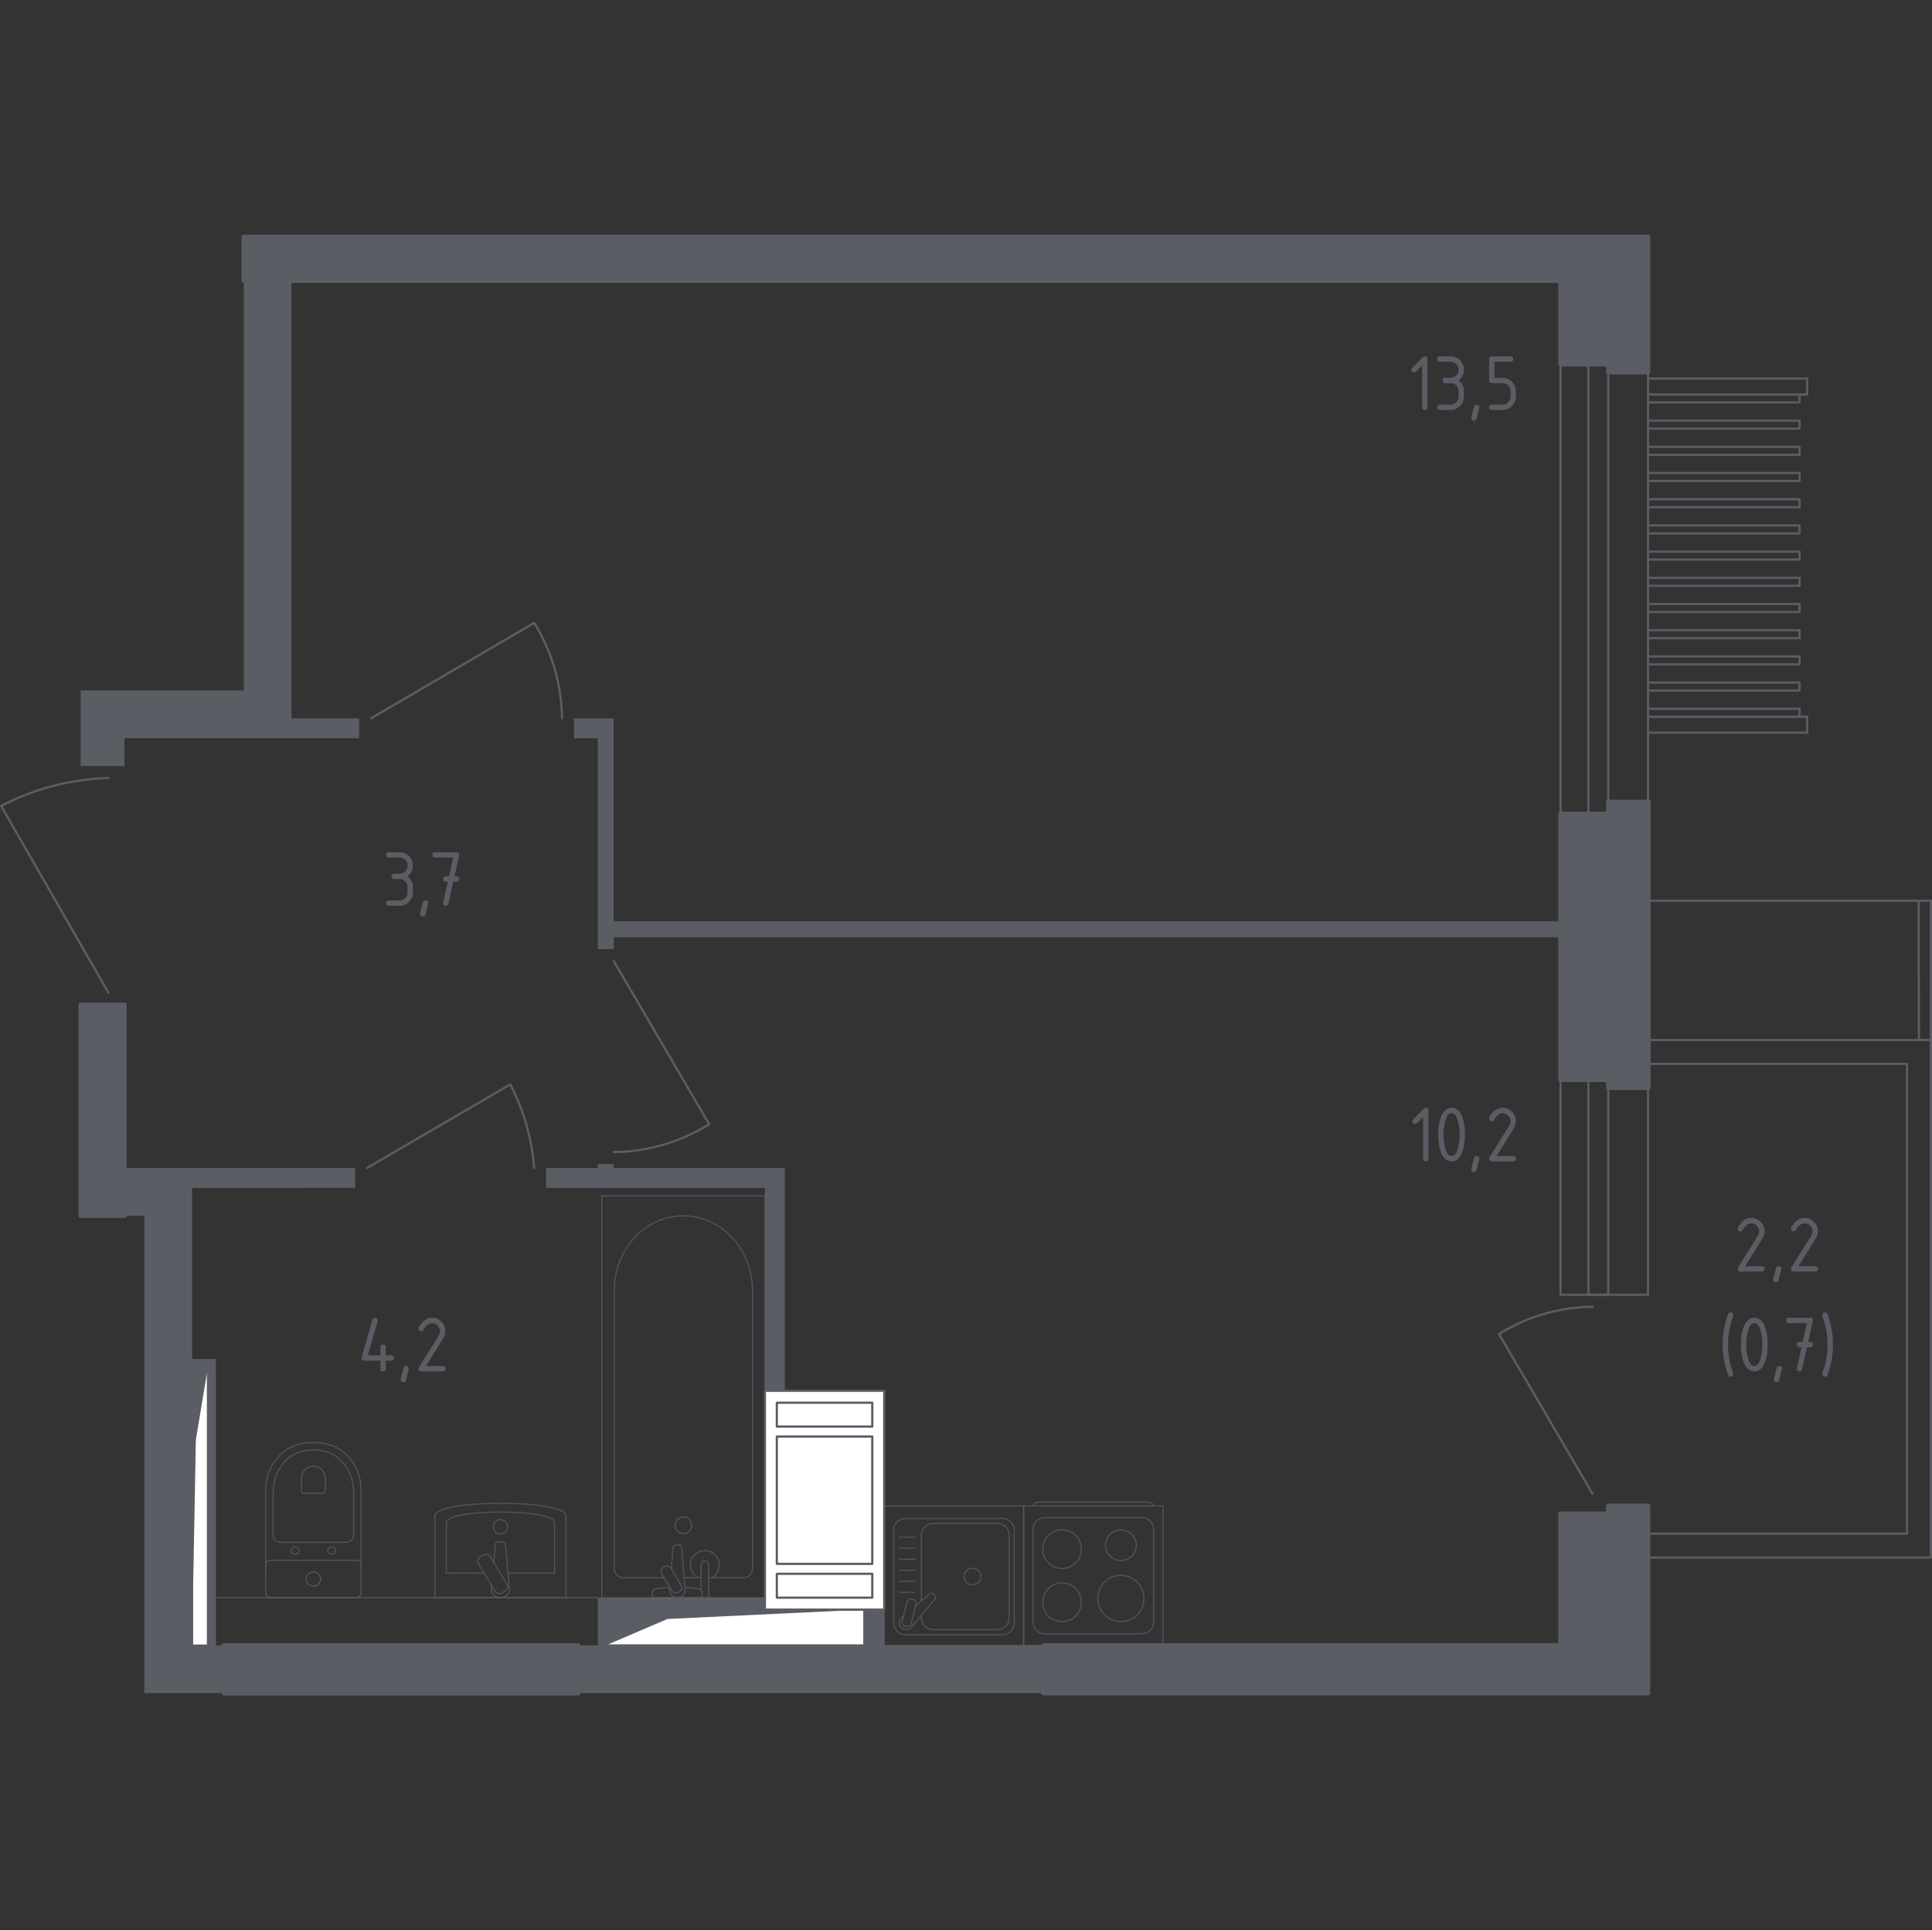 <?xml version="1.0" encoding="utf-8"?>
<!-- Generator: Adobe Illustrator 26.2.1, SVG Export Plug-In . SVG Version: 6.00 Build 0)  -->
<svg version="1.1" xmlns="http://www.w3.org/2000/svg" xmlns:xlink="http://www.w3.org/1999/xlink" x="0px" y="0px"
	 viewBox="0 0 1001.15 1000" style="enable-background:new 0 0 1001.15 1000;" xml:space="preserve">
<rect x="0" y="0" width="1001.15" height="1000" fill="#333333" stroke="none"/>
<style type="text/css">
	.st0{fill:none;stroke:#5B5D65;stroke-width:1.149;stroke-linecap:round;stroke-linejoin:round;stroke-miterlimit:10;}
	.st1{fill:none;stroke:#5B5D65;stroke-width:1.155;stroke-linecap:round;stroke-linejoin:round;stroke-miterlimit:10;}
	.st2{fill:#FFFFFF;stroke:#5B5D65;stroke-width:1.149;stroke-linecap:round;stroke-linejoin:round;stroke-miterlimit:10;}
	.st3{fill:#5B5D65;}
	.st4{opacity:0.8;fill:none;stroke:#5B5D65;stroke-width:0.575;stroke-linecap:round;stroke-linejoin:round;stroke-miterlimit:10;}
	.st5{opacity:0.8;}
	.st6{fill:none;stroke:#5B5D65;stroke-width:0.575;stroke-linecap:round;stroke-linejoin:round;stroke-miterlimit:10;}
	.st7{fill:#5B5D65;stroke:#5B5D65;stroke-width:2.298;stroke-linecap:round;stroke-linejoin:round;stroke-miterlimit:10;}
</style>
<g id="Слой_1">
</g>
<g id="Окна_x2C__двери">
	<g>
		<rect x="854" y="196.13" class="st0" width="82.45" height="8.25"/>
		<rect x="854" y="371.35" class="st0" width="82.45" height="8.25"/>
		<polyline class="st0" points="854,367.23 932.53,367.23 932.53,371.35 854,371.35 		"/>
		<polyline class="st0" points="854,204.38 932.53,204.38 932.53,208.5 854,208.5 		"/>
		<polyline class="st0" points="854,217.95 932.53,217.95 932.53,222.07 854,222.07 		"/>
		<polyline class="st0" points="854,231.52 932.53,231.52 932.53,235.64 854,235.64 		"/>
		<polyline class="st0" points="854,245.09 932.53,245.09 932.53,249.21 854,249.21 		"/>
		<polyline class="st0" points="854,258.66 932.53,258.66 932.53,262.78 854,262.78 		"/>
		<polyline class="st0" points="854,272.23 932.53,272.23 932.53,276.35 854,276.35 		"/>
		<polyline class="st0" points="854,285.8 932.53,285.8 932.53,289.93 854,289.93 		"/>
		<polyline class="st0" points="854,299.38 932.53,299.38 932.53,303.5 854,303.5 		"/>
		<polyline class="st0" points="854,312.95 932.53,312.95 932.53,317.07 854,317.07 		"/>
		<polyline class="st0" points="854,326.52 932.53,326.52 932.53,330.64 854,330.64 		"/>
		<polyline class="st0" points="854,340.09 932.53,340.09 932.53,344.21 854,344.21 		"/>
		<polyline class="st0" points="854,353.66 932.53,353.66 932.53,357.78 854,357.78 		"/>
	</g>
	<path class="st0" d="M190.22,605.13l74.21-43.29c2.82,5.43,5.85,12.34,8.25,20.61c2.5,8.63,3.63,16.39,4.12,22.68"/>
	<path class="st0" d="M318.03,596.89c6.78-0.07,16.16-0.88,26.8-4.12c9.63-2.93,17.24-6.92,22.67-10.31l-49.47-84.52"/>
	<path class="st0" d="M291.23,372.19c-0.07-6.78-0.88-16.16-4.12-26.8c-2.93-9.63-6.92-17.24-10.31-22.67l-84.52,49.47"/>
	<path class="st0" d="M56.23,514.43L0.57,417.54c6.81-3.53,15.81-7.44,26.8-10.31c11.18-2.92,21.1-3.9,28.86-4.12"/>
	<g>
		<rect x="823.08" y="188.72" class="st0" width="10.31" height="232.94"/>
		<rect x="808.65" y="188.72" class="st0" width="45.35" height="232.94"/>
	</g>
	<g>
		<path class="st0" d="M825.24,677.04c-6.64,0.07-15.82,0.87-26.25,4.04c-9.43,2.87-16.89,6.78-22.21,10.1l48.46,82.78"/>
		<g>
			<rect x="823.08" y="559.47" class="st0" width="10.31" height="111.38"/>
			<rect x="808.65" y="559.47" class="st0" width="45.35" height="111.38"/>
		</g>
	</g>
	<g>
		<polygon class="st1" points="854.13,806.98 854.13,794.6 988.2,794.6 988.2,551.21 854.13,551.21 854.13,538.84 1000.57,538.84 
			1000.57,806.98 		"/>
		<polyline class="st1" points="854.2,466.65 1000.57,466.65 1000.57,538.84 994.39,538.84 994.21,466.65 		"/>
	</g>
</g>
<g id="Шахты">
	<g>
		<polyline class="st2" points="99.52,852.6 107.77,852.6 107.77,708.2 99.52,708.2 99.52,852.6 		"/>
		<polygon class="st3" points="99.52,708.2 99.52,852.6 101.49,745.96 107.77,708.2 		"/>
	</g>
	<g>
		<polyline class="st2" points="313.91,852.5 447.9,852.5 447.9,833.95 313.91,833.95 313.91,852.5 		"/>
		<polygon class="st3" points="313.91,833.95 313.91,852.5 345.89,838.8 447.9,833.95 		"/>
	</g>
	<g>
		<rect x="396.37" y="720.57" class="st2" width="61.84" height="113.38"/>
		<rect x="402.55" y="726.76" class="st2" width="49.47" height="12.37"/>
		<rect x="402.55" y="815.4" class="st2" width="49.47" height="12.37"/>
		<rect x="402.55" y="744.28" class="st2" width="49.47" height="65.97"/>
	</g>
</g>
<g id="Перегородки">
	<g>
		<polygon class="st3" points="297.42,382.5 309.79,382.5 309.79,491.75 318.03,491.75 318.03,485.57 808.65,485.57 808.65,477.32 
			318.03,477.32 318.03,372.19 297.42,372.19 		"/>
		<polygon class="st3" points="41.8,396.93 64.48,396.93 64.48,382.5 186.1,382.5 186.1,372.19 151.06,372.19 151.06,145.44 
			126.32,145.44 126.32,357.76 41.8,357.76 		"/>
		<polygon class="st3" points="282.99,605.13 282.99,615.44 396.37,615.44 396.37,720.57 406.67,720.57 406.67,605.13 
			318.03,605.13 318.03,603.07 309.79,603.07 309.79,605.13 		"/>
		<path class="st3" d="M184.04,615.44v-10.31l-119.56,0v24.74h10.31v247.37h41.23V852.5h-4.12V704.08l-12.37,0v-88.64H184.04z
			 M107.77,708.2v144.3h-8.24V708.2L107.77,708.2z"/>
		<polygon class="st3" points="458.21,852.5 458.21,833.95 447.9,833.95 447.9,852.5 313.91,852.5 313.91,833.95 396.37,833.95 
			396.37,827.77 309.79,827.77 309.79,852.5 299.48,852.5 299.48,877.24 540.67,877.24 540.67,852.5 		"/>
	</g>
</g>
<g id="Пунктир">
</g>
<g id="Сантехника">
	<line class="st4" x1="309.79" y1="827.77" x2="111.89" y2="827.77"/>
	<g>
		<g class="st5">
			<rect x="458.21" y="780.27" class="st6" width="72.24" height="72.24"/>
			<path class="st6" d="M469.11,786.74h50.44c3.32,0,6.02,2.7,6.02,6.02v48.16c0,3.33-2.7,6.02-6.02,6.02h-50.44
				c-3.33,0-6.02-2.69-6.02-6.02v-48.16C463.09,789.44,465.79,786.74,469.11,786.74z"/>
			<path class="st6" d="M477.42,829.46v-34.08c0-3.32,2.7-6.02,6.02-6.02h33.53c3.33,0,6.02,2.7,6.02,6.02v42.91
				c0,3.33-2.7,6.02-6.02,6.02h-33.53c-3.33,0-6.02-2.7-6.02-6.02v-1.35"/>
			<path class="st6" d="M499.65,816.84c0-2.39,1.93-4.32,4.31-4.32c2.38,0,4.31,1.93,4.31,4.32c0,2.38-1.93,4.31-4.31,4.31
				C501.58,821.15,499.65,819.22,499.65,816.84z"/>
			<path class="st6" d="M468.2,837.28l-1.03,0.87c-1.35,1.15-1.6,3.28-0.38,4.81c0.08,0.11,0.17,0.2,0.26,0.29
				c0.09,0.1,0.19,0.18,0.3,0.27c1.53,1.22,3.67,0.97,4.81-0.38l12.46-14.7c0.43-0.42,0.4-1.16-0.08-1.65l-1.02-1.02
				c-0.48-0.48-1.22-0.52-1.65-0.08l-7.39,6.26"/>
			<path class="st6" d="M472.86,828.48L472.86,828.48c1.29,0.31,2.08,1.63,1.76,2.92l-2.37,9.52c-0.31,1.28-1.63,2.07-2.92,1.75
				c-1.28-0.32-2.07-1.63-1.75-2.92l2.36-9.51C470.27,828.94,471.57,828.16,472.86,828.48z"/>
			<line class="st6" x1="474.16" y1="796.42" x2="466" y2="796.42"/>
			<line class="st6" x1="474.16" y1="802.14" x2="466" y2="802.14"/>
			<line class="st6" x1="474.16" y1="807.85" x2="466" y2="807.85"/>
			<line class="st6" x1="474.16" y1="813.56" x2="466" y2="813.56"/>
			<line class="st6" x1="474.16" y1="819.28" x2="466" y2="819.28"/>
			<line class="st6" x1="474.16" y1="824.99" x2="466" y2="824.99"/>
		</g>
		<g class="st5">
			<path class="st6" d="M535.32,780.23L535.32,780.23c0-1.07,1.51-1.95,3.36-1.95h55.77c1.85,0,3.36,0.87,3.36,1.95"/>
			<rect x="530.45" y="780.27" class="st6" width="72.24" height="72.24"/>
			<path class="st6" d="M591.78,846.48h-50.44c-3.33,0-6.02-2.7-6.02-6.02V792.3c0-3.33,2.7-6.02,6.02-6.02h50.44
				c3.33,0,6.02,2.69,6.02,6.02v48.16C597.8,843.79,595.11,846.48,591.78,846.48z"/>
			<path class="st6" d="M560.37,830.14c0,5.54-4.49,10.02-10.02,10.02c-5.54,0-10.03-4.48-10.03-10.02
				c0-5.54,4.49-10.02,10.03-10.02C555.88,820.11,560.37,824.59,560.37,830.14z"/>
			<path class="st6" d="M592.81,828.18c0,6.62-5.36,11.98-11.98,11.98c-6.62,0-11.98-5.36-11.98-11.98
				c0-6.62,5.36-11.98,11.98-11.98C587.44,816.2,592.81,821.56,592.81,828.18z"/>
			<path class="st6" d="M560.37,802.63c0,5.54-4.49,10.02-10.02,10.02c-5.54,0-10.03-4.49-10.03-10.02
				c0-5.54,4.49-10.02,10.03-10.02C555.88,792.61,560.37,797.09,560.37,802.63z"/>
			<path class="st6" d="M588.81,800.59c0,4.41-3.58,7.98-7.98,7.98c-4.41,0-7.98-3.58-7.98-7.98c0-4.41,3.58-7.98,7.98-7.98
				C585.23,792.61,588.81,796.18,588.81,800.59z"/>
		</g>
	</g>
	<g class="st5">
		<path class="st6" d="M187.12,813.21v-41.19c0-4.49-1.13-8.93-3.4-12.91c-3.25-5.67-9.48-11.72-21.33-11.72
			c-11.85,0-18.09,6.05-21.34,11.72c-2.27,3.98-3.39,8.42-3.39,12.91v41.19"/>
		<path class="st6" d="M179.46,799.09c2.1,0,3.79-1.57,3.79-3.52v-22.19c0-4.03-0.95-8.03-2.87-11.61c-2.74-5.1-8-10.53-17.99-10.53
			c-9.98,0-15.25,5.44-17.98,10.53c-1.92,3.58-2.87,7.58-2.87,11.61v22.19c0,1.95,1.69,3.52,3.79,3.52H179.46z"/>
		<path class="st6" d="M167.41,773.72c0.62,0,1.12-0.46,1.12-1.03v-6.52c0-1.19-0.28-2.36-0.85-3.42c-0.8-1.49-2.35-3.09-5.28-3.09
			c-2.94,0-4.49,1.6-5.29,3.09c-0.57,1.06-0.85,2.23-0.85,3.42v6.52c0,0.57,0.5,1.03,1.11,1.03H167.41z"/>
		<path class="st6" d="M169.77,803.36c0-1.06,0.92-1.91,2.06-1.91c1.13,0,2.05,0.85,2.05,1.91c0,1.06-0.92,1.91-2.05,1.91
			C170.69,805.28,169.77,804.42,169.77,803.36z"/>
		<path class="st6" d="M150.91,803.36c0-1.06,0.92-1.91,2.06-1.91c1.13,0,2.05,0.85,2.05,1.91c0,1.06-0.92,1.91-2.05,1.91
			C151.83,805.28,150.91,804.42,150.91,803.36z"/>
		<path class="st6" d="M140.14,808.4h44.51c1.37,0,2.47,1.11,2.47,2.47v14.43c0,1.36-1.1,2.47-2.47,2.47h-44.51
			c-1.37,0-2.47-1.11-2.47-2.47v-14.43C137.67,809.51,138.77,808.4,140.14,808.4z"/>
		<path class="st6" d="M158.69,818.09c0-2.05,1.66-3.71,3.71-3.71s3.71,1.66,3.71,3.71c0,2.05-1.66,3.71-3.71,3.71
			S158.69,820.14,158.69,818.09z"/>
	</g>
	<g class="st5">
		<line class="st6" x1="354.49" y1="817.39" x2="363.31" y2="817.39"/>
		<path class="st6" d="M367.21,817.39h18.22c2.49,0,4.5-2.18,4.5-4.86V668.63c0-9.62-3.32-18.9-9.3-26.02
			c-14.21-16.9-38.81-16.9-53.02,0c-5.99,7.12-9.31,16.41-9.31,26.02v143.91c0,2.68,2.02,4.86,4.51,4.86h21.33"/>
		<rect x="311.85" y="619.56" class="st6" width="84.52" height="208.2"/>
		<path class="st6" d="M354.11,785.93c2.39,0,4.32,1.93,4.32,4.32c0,2.39-1.93,4.32-4.32,4.32c-2.39,0-4.33-1.94-4.33-4.32
			C349.78,787.87,351.72,785.93,354.11,785.93z"/>
		<path class="st6" d="M363.31,827.76h3.91v-6.36v-0.43v-10.06c0,0-0.07-2.07-1.95-2.07s-1.96,2.07-1.96,2.07v10.06v0.43v2.35"/>
		<g>
			<path class="st6" d="M347.08,822.29l-0.1,1.27c-0.16,2.01,1.35,3.91,3.57,4.17c0.15,0.02,0.29,0.03,0.45,0.03
				c0.15,0,0.3-0.01,0.45-0.03c2.21-0.26,3.73-2.16,3.57-4.17l-1.8-21.82c0-0.69-0.62-1.26-1.39-1.26h-1.64
				c-0.78,0-1.39,0.56-1.39,1.26l-0.91,11.05"/>
			<path class="st6" d="M343.75,812.08l0.64-0.39c1.14-0.68,2.63-0.32,3.31,0.83l5.28,8.76c0.69,1.14,0.32,2.63-0.82,3.32
				l-0.65,0.38c-1.13,0.69-2.62,0.31-3.31-0.82l-5.27-8.76C342.24,814.26,342.61,812.77,343.75,812.08z"/>
			<path class="st6" d="M347.19,822.47c-3.08,0.17-7.08,0.48-8.15,1.03c-1.49,0.76-0.83,2.88-0.83,2.88v1.35h25.56v-1.35
				c0,0,0.66-2.12-0.83-2.88c-1.05-0.54-4.96-0.85-8.02-1.02"/>
		</g>
		<path class="st6" d="M368.9,817.39c2.28-1.28,3.82-3.72,3.82-6.52c0-4.12-3.34-7.47-7.46-7.47c-4.12,0-7.46,3.34-7.46,7.47
			c0,2.8,1.54,5.24,3.82,6.52"/>
	</g>
	<g class="st5">
		<path class="st6" d="M293.31,827.77v-42.34c0-8.84-68-8.68-68,0v42.34H293.31z"/>
		<path class="st6" d="M263.26,815.06h24.08v-26.22c0-7.3-56.06-7.18-56.06,0v26.22h19.58"/>
		<path class="st6" d="M254.76,821.55l-0.16,1.77c-0.2,2.13,1.58,4.15,4.18,4.41c0.17,0.02,0.35,0.03,0.53,0.03
			c0.17,0,0.35-0.01,0.52-0.03c2.6-0.27,4.38-2.29,4.18-4.41l-2.11-23.09c0-0.74-0.73-1.33-1.64-1.33h-1.93
			c-0.9,0-1.64,0.59-1.64,1.33l-0.84,9.27"/>
		<path class="st6" d="M248.7,806.7l1.89-1.14c1.16-0.7,2.69-0.32,3.39,0.85l8.66,14.37c0.7,1.17,0.32,2.7-0.84,3.4l-1.89,1.14
			c-1.16,0.7-2.69,0.32-3.39-0.85l-8.66-14.38C247.16,808.93,247.54,807.4,248.7,806.7z"/>
		<path class="st6" d="M255.6,791.09c0-2.05,1.66-3.71,3.7-3.71c2.05,0,3.7,1.66,3.7,3.71c0,2.05-1.66,3.7-3.7,3.7
			C257.26,794.79,255.6,793.13,255.6,791.09z"/>
	</g>
</g>
<g id="Несущие">
	<g>
		<rect x="116.01" y="852.5" class="st7" width="183.47" height="24.74"/>
	</g>
	<g>
		<rect x="41.8" y="520.61" class="st7" width="22.68" height="109.26"/>
		<polygon class="st7" points="854,122.76 126.32,122.76 126.32,145.44 808.65,145.44 808.65,188.73 833.39,188.73 833.39,192.85 
			854,192.85 		"/>
		<polygon class="st7" points="833.39,415.48 833.39,421.67 808.65,421.67 808.65,559.47 833.39,559.47 833.39,563.59 854.2,563.59 
			854.2,415.48 		"/>
		<polygon class="st7" points="833.39,780.17 833.39,784.29 808.65,784.29 808.65,852.5 540.67,852.5 540.67,877.24 854,877.24 
			854,780.17 		"/>
		<rect x="116.01" y="852.5" class="st7" width="183.47" height="24.74"/>
	</g>
</g>
<g id="Слой_12">
</g>
<g id="Лифты_x2C__лестницы">
</g>
<g id="Площади">
	<g>
		<g>
			<path class="st3" d="M187.38,703.57c0-0.15,0.01-0.28,0.04-0.38l5.56-19.44c0.2-0.67,0.65-1.01,1.35-1.01
				c0.93,0,1.39,0.46,1.39,1.39c0,0.13-0.02,0.26-0.05,0.4l-5.06,17.65h6.5v-4.17c0-0.93,0.46-1.39,1.39-1.39s1.39,0.46,1.39,1.39
				v4.17h2.78c0.93,0,1.39,0.46,1.39,1.39s-0.46,1.39-1.39,1.39h-2.78v4.17c0,0.93-0.46,1.39-1.39,1.39s-1.39-0.46-1.39-1.39v-4.17
				h-8.33C187.84,704.96,187.38,704.49,187.38,703.57z"/>
			<path class="st3" d="M210.45,707.73c0.93,0,1.39,0.46,1.39,1.37c0,0.13-0.48,2.1-1.43,5.91c-0.17,0.7-0.62,1.05-1.35,1.05
				c-0.93,0-1.39-0.46-1.39-1.39c0-0.63,0.48-2.59,1.43-5.89C209.3,708.09,209.75,707.73,210.45,707.73z"/>
			<path class="st3" d="M223.84,682.74c1.92,0,3.56,0.68,4.91,2.03c1.35,1.35,2.03,2.99,2.03,4.91c0,1.32-0.42,2.65-1.26,4
				l-8.75,14.06h8.63c0.93,0,1.39,0.46,1.39,1.39s-0.46,1.39-1.39,1.39h-11.11c-0.93,0-1.39-0.46-1.39-1.39
				c0-0.28,0.08-0.55,0.23-0.8l10.18-16.35c0.46-0.74,0.7-1.51,0.7-2.29c0-1.15-0.41-2.13-1.22-2.95c-0.81-0.81-1.8-1.22-2.95-1.22
				c-1.57,0-3.02,1.17-4.36,3.49c-0.25,0.45-0.65,0.67-1.2,0.67c-0.93,0-1.39-0.46-1.39-1.39c0-0.21,0.04-0.4,0.13-0.57
				C218.75,684.4,221.02,682.74,223.84,682.74z"/>
		</g>
	</g>
	<g>
		<g>
			<path class="st3" d="M907.42,631.02c1.92,0,3.56,0.68,4.91,2.03c1.35,1.35,2.03,2.99,2.03,4.91c0,1.32-0.42,2.65-1.26,4
				l-8.75,14.06h8.63c0.93,0,1.39,0.46,1.39,1.39s-0.46,1.39-1.39,1.39h-11.11c-0.93,0-1.39-0.46-1.39-1.39
				c0-0.28,0.08-0.55,0.23-0.8l10.18-16.35c0.46-0.74,0.7-1.51,0.7-2.29c0-1.15-0.41-2.13-1.22-2.95c-0.81-0.81-1.8-1.22-2.95-1.22
				c-1.57,0-3.02,1.17-4.36,3.49c-0.25,0.45-0.65,0.67-1.2,0.67c-0.93,0-1.39-0.46-1.39-1.39c0-0.21,0.04-0.4,0.13-0.57
				C902.33,632.68,904.6,631.02,907.42,631.02z"/>
			<path class="st3" d="M921.67,656.02c0.93,0,1.39,0.46,1.39,1.37c0,0.13-0.48,2.1-1.43,5.91c-0.17,0.7-0.62,1.05-1.35,1.05
				c-0.93,0-1.39-0.46-1.39-1.39c0-0.63,0.48-2.59,1.43-5.89C920.52,656.37,920.97,656.02,921.67,656.02z"/>
			<path class="st3" d="M935.06,631.02c1.92,0,3.56,0.68,4.91,2.03c1.35,1.35,2.03,2.99,2.03,4.91c0,1.32-0.42,2.65-1.26,4
				l-8.75,14.06h8.63c0.93,0,1.39,0.46,1.39,1.39s-0.46,1.39-1.39,1.39h-11.11c-0.93,0-1.39-0.46-1.39-1.39
				c0-0.28,0.08-0.55,0.23-0.8l10.18-16.35c0.46-0.74,0.7-1.51,0.7-2.29c0-1.15-0.41-2.13-1.22-2.95c-0.81-0.81-1.8-1.22-2.95-1.22
				c-1.57,0-3.02,1.17-4.36,3.49c-0.25,0.45-0.65,0.67-1.2,0.67c-0.93,0-1.39-0.46-1.39-1.39c0-0.21,0.04-0.4,0.13-0.57
				C929.97,632.68,932.24,631.02,935.06,631.02z"/>
			<path class="st3" d="M895.44,696.62c0,2.81,0.27,5.59,0.82,8.35c0.32,1.66,0.94,3.79,1.85,6.42c0.07,0.2,0.11,0.36,0.11,0.5
				c0,0.38-0.14,0.71-0.42,0.98c-0.28,0.27-0.61,0.41-0.99,0.41c-0.59,0-0.98-0.22-1.18-0.65c-0.77-1.66-1.46-3.97-2.06-6.94
				c-0.6-2.97-0.9-6-0.9-9.07s0.3-6.09,0.9-9.07c0.6-2.97,1.29-5.29,2.06-6.94c0.2-0.44,0.59-0.65,1.18-0.65
				c0.94,0,1.41,0.46,1.41,1.39c0,0.14-0.04,0.31-0.11,0.5c-0.91,2.62-1.53,4.76-1.85,6.42
				C895.71,691.03,895.44,693.82,895.44,696.62z"/>
			<path class="st3" d="M916.01,696.62c0,3.31-0.41,6.17-1.22,8.59c-1.19,3.54-3.1,5.3-5.72,5.3c-2.62,0-4.53-1.76-5.72-5.28
				c-0.81-2.41-1.22-5.28-1.22-8.61c0-3.32,0.41-6.19,1.22-8.61c1.19-3.52,3.1-5.28,5.72-5.28c2.62,0,4.53,1.77,5.72,5.3
				C915.6,690.45,916.01,693.31,916.01,696.62z M913.23,696.62c0-2.3-0.25-4.47-0.74-6.5c-0.74-3.07-1.89-4.61-3.43-4.61
				c-1.53,0-2.67,1.54-3.41,4.63c-0.51,2.08-0.76,4.24-0.76,6.48c0,2.29,0.25,4.45,0.74,6.5c0.74,3.07,1.89,4.61,3.43,4.61
				c1.54,0,2.69-1.54,3.43-4.61C912.98,701.08,913.23,698.91,913.23,696.62z"/>
			<path class="st3" d="M922.03,707.74c0.93,0,1.39,0.46,1.39,1.37c0,0.13-0.48,2.1-1.43,5.91c-0.17,0.7-0.62,1.05-1.35,1.05
				c-0.93,0-1.39-0.46-1.39-1.39c0-0.63,0.48-2.59,1.43-5.89C920.88,708.09,921.33,707.74,922.03,707.74z"/>
			<path class="st3" d="M933.54,698.02l-1.03,0c-0.93,0-1.39-0.46-1.39-1.39c0-0.93,0.46-1.39,1.38-1.39l1.64,0l2.18-9.72h-9.37
				c-0.93,0-1.39-0.46-1.39-1.39s0.46-1.39,1.39-1.39h11.11c0.91,0,1.38,0.45,1.39,1.35c0,0.08-0.01,0.2-0.04,0.34l-2.4,10.81
				l1.05,0c0.93,0,1.39,0.46,1.39,1.39c0,0.93-0.46,1.39-1.39,1.39l-1.69,0l-2.51,11.41c-0.17,0.73-0.61,1.09-1.33,1.09
				c-0.94,0-1.41-0.46-1.41-1.39c0-0.14,0.01-0.25,0.03-0.32L933.54,698.02z"/>
			<path class="st3" d="M947.04,696.62c0-2.81-0.27-5.59-0.82-8.35c-0.31-1.56-0.93-3.7-1.87-6.42c-0.06-0.17-0.08-0.34-0.08-0.5
				c0-0.38,0.14-0.71,0.42-0.98c0.28-0.27,0.61-0.41,0.99-0.41c0.59,0,0.98,0.22,1.18,0.65c0.77,1.66,1.46,3.97,2.06,6.94
				c0.6,2.97,0.9,6,0.9,9.07s-0.3,6.1-0.9,9.07c-0.6,2.97-1.29,5.29-2.06,6.94c-0.2,0.43-0.59,0.65-1.18,0.65
				c-0.36,0-0.69-0.14-0.98-0.42c-0.29-0.28-0.43-0.6-0.43-0.97c0-0.17,0.03-0.34,0.08-0.5c0.94-2.72,1.56-4.86,1.87-6.42
				C946.77,702.22,947.04,699.43,947.04,696.62z"/>
		</g>
	</g>
	<g>
		<g>
			<path class="st3" d="M207.02,455.44h-2.78c-0.93,0-1.39-0.46-1.39-1.39s0.46-1.39,1.39-1.39h2.78c1.16,0,2.15-0.4,2.96-1.21
				s1.21-1.79,1.21-2.96c0-1.15-0.41-2.13-1.22-2.95c-0.81-0.81-1.8-1.22-2.95-1.22h-5.56c-0.93,0-1.39-0.46-1.39-1.39
				s0.46-1.39,1.39-1.39h5.56c1.92,0,3.56,0.68,4.91,2.04c1.35,1.36,2.03,3,2.03,4.9c0,2.3-0.93,4.15-2.78,5.55
				c1.85,1.4,2.78,3.25,2.78,5.56v2.78c0,1.92-0.68,3.56-2.04,4.91c-1.36,1.35-3,2.03-4.9,2.03h-5.56c-0.93,0-1.39-0.46-1.39-1.39
				s0.46-1.39,1.39-1.39h5.56c1.16,0,2.15-0.4,2.96-1.21s1.21-1.79,1.21-2.96v-2.78c0-1.15-0.41-2.13-1.22-2.95
				C209.15,455.85,208.17,455.44,207.02,455.44z"/>
			<path class="st3" d="M220.52,466.55c0.93,0,1.39,0.46,1.39,1.37c0,0.13-0.48,2.1-1.43,5.91c-0.17,0.7-0.62,1.05-1.35,1.05
				c-0.93,0-1.39-0.46-1.39-1.39c0-0.63,0.48-2.59,1.43-5.89C219.37,466.9,219.82,466.55,220.52,466.55z"/>
			<path class="st3" d="M232.03,456.83l-1.03,0c-0.93,0-1.39-0.46-1.39-1.39c0-0.93,0.46-1.39,1.38-1.39l1.64,0l2.18-9.72h-9.37
				c-0.93,0-1.39-0.46-1.39-1.39s0.46-1.39,1.39-1.39h11.11c0.91,0,1.38,0.45,1.39,1.35c0,0.08-0.01,0.2-0.04,0.34l-2.4,10.81
				l1.05,0c0.93,0,1.39,0.46,1.39,1.39c0,0.93-0.46,1.39-1.39,1.39l-1.69,0l-2.51,11.41c-0.17,0.73-0.61,1.09-1.33,1.09
				c-0.94,0-1.41-0.46-1.41-1.39c0-0.14,0.01-0.25,0.03-0.32L232.03,456.83z"/>
		</g>
	</g>
	<g>
		<g>
			<path class="st3" d="M736.92,189.39l-3.19,3.19c-0.27,0.26-0.59,0.39-0.97,0.39c-0.93,0-1.39-0.46-1.39-1.39
				c0-0.38,0.13-0.7,0.4-0.97l5.43-5.43c0.36-0.36,0.74-0.55,1.12-0.55c0.93,0,1.39,0.46,1.39,1.39v25c0,0.93-0.46,1.39-1.39,1.39
				s-1.39-0.46-1.39-1.39V189.39z"/>
			<path class="st3" d="M751.68,198.53h-2.78c-0.93,0-1.39-0.46-1.39-1.39s0.46-1.39,1.39-1.39h2.78c1.16,0,2.15-0.4,2.96-1.21
				s1.21-1.79,1.21-2.96c0-1.15-0.41-2.13-1.22-2.95c-0.81-0.81-1.8-1.22-2.95-1.22h-5.56c-0.93,0-1.39-0.46-1.39-1.39
				s0.46-1.39,1.39-1.39h5.56c1.92,0,3.56,0.68,4.91,2.04c1.35,1.36,2.03,3,2.03,4.9c0,2.3-0.93,4.15-2.78,5.55
				c1.85,1.4,2.78,3.25,2.78,5.56v2.78c0,1.92-0.68,3.56-2.04,4.91c-1.36,1.35-3,2.03-4.9,2.03h-5.56c-0.93,0-1.39-0.46-1.39-1.39
				s0.46-1.39,1.39-1.39h5.56c1.16,0,2.15-0.4,2.96-1.21s1.21-1.79,1.21-2.96v-2.78c0-1.15-0.41-2.13-1.22-2.95
				C753.81,198.94,752.83,198.53,751.68,198.53z"/>
			<path class="st3" d="M765.18,209.65c0.93,0,1.39,0.46,1.39,1.37c0,0.13-0.48,2.1-1.43,5.91c-0.17,0.7-0.62,1.05-1.35,1.05
				c-0.93,0-1.39-0.46-1.39-1.39c0-0.63,0.48-2.59,1.43-5.89C764.03,210,764.48,209.65,765.18,209.65z"/>
			<path class="st3" d="M771.63,197.15v-11.11c0-0.93,0.46-1.39,1.39-1.39h9.72c0.93,0,1.39,0.46,1.39,1.39s-0.46,1.39-1.39,1.39
				h-8.33v8.33h4.17c1.92,0,3.56,0.68,4.91,2.04c1.35,1.36,2.03,3,2.03,4.9v2.78c0,1.92-0.68,3.56-2.04,4.91
				c-1.36,1.35-3,2.03-4.9,2.03h-5.56c-0.93,0-1.39-0.46-1.39-1.39s0.46-1.39,1.39-1.39h5.56c1.16,0,2.15-0.4,2.96-1.21
				s1.21-1.79,1.21-2.96v-2.78c0-1.15-0.41-2.13-1.22-2.95c-0.81-0.81-1.8-1.22-2.95-1.22h-5.56
				C772.09,198.53,771.63,198.07,771.63,197.15z"/>
		</g>
	</g>
	<g>
		<g>
			<path class="st3" d="M737.44,578.72l-3.19,3.19c-0.27,0.26-0.59,0.39-0.97,0.39c-0.93,0-1.39-0.46-1.39-1.39
				c0-0.38,0.13-0.7,0.4-0.97l5.43-5.43c0.36-0.36,0.74-0.55,1.12-0.55c0.93,0,1.39,0.46,1.39,1.39v25c0,0.93-0.46,1.39-1.39,1.39
				s-1.39-0.46-1.39-1.39V578.72z"/>
			<path class="st3" d="M759.15,587.86c0,3.31-0.41,6.17-1.22,8.59c-1.19,3.54-3.1,5.3-5.72,5.3c-2.62,0-4.53-1.76-5.72-5.28
				c-0.81-2.41-1.22-5.28-1.22-8.61c0-3.32,0.41-6.19,1.22-8.61c1.19-3.52,3.1-5.28,5.72-5.28c2.62,0,4.53,1.77,5.72,5.3
				C758.74,581.69,759.15,584.55,759.15,587.86z M756.37,587.86c0-2.3-0.25-4.47-0.74-6.5c-0.74-3.07-1.89-4.61-3.43-4.61
				c-1.53,0-2.67,1.54-3.41,4.63c-0.51,2.08-0.76,4.24-0.76,6.48c0,2.29,0.25,4.45,0.74,6.5c0.74,3.07,1.89,4.61,3.43,4.61
				c1.54,0,2.69-1.54,3.43-4.61C756.13,592.31,756.37,590.14,756.37,587.86z"/>
			<path class="st3" d="M765.18,598.97c0.93,0,1.39,0.46,1.39,1.37c0,0.13-0.48,2.1-1.43,5.91c-0.17,0.7-0.62,1.05-1.35,1.05
				c-0.93,0-1.39-0.46-1.39-1.39c0-0.63,0.48-2.59,1.43-5.89C764.03,599.32,764.47,598.97,765.18,598.97z"/>
			<path class="st3" d="M778.57,573.97c1.92,0,3.56,0.68,4.91,2.03c1.35,1.35,2.03,2.99,2.03,4.91c0,1.32-0.42,2.65-1.26,4
				l-8.75,14.06h8.63c0.93,0,1.39,0.46,1.39,1.39s-0.46,1.39-1.39,1.39h-11.11c-0.93,0-1.39-0.46-1.39-1.39
				c0-0.28,0.08-0.55,0.23-0.8l10.18-16.35c0.46-0.74,0.7-1.51,0.7-2.29c0-1.15-0.41-2.13-1.22-2.95c-0.81-0.81-1.8-1.22-2.95-1.22
				c-1.57,0-3.02,1.17-4.36,3.49c-0.25,0.45-0.65,0.67-1.2,0.67c-0.93,0-1.39-0.46-1.39-1.39c0-0.21,0.04-0.4,0.13-0.57
				C773.48,575.63,775.75,573.97,778.57,573.97z"/>
		</g>
	</g>
</g>
<g id="Таблички">
</g>
<g id="Этаж_x2C__секции">
</g>
</svg>
